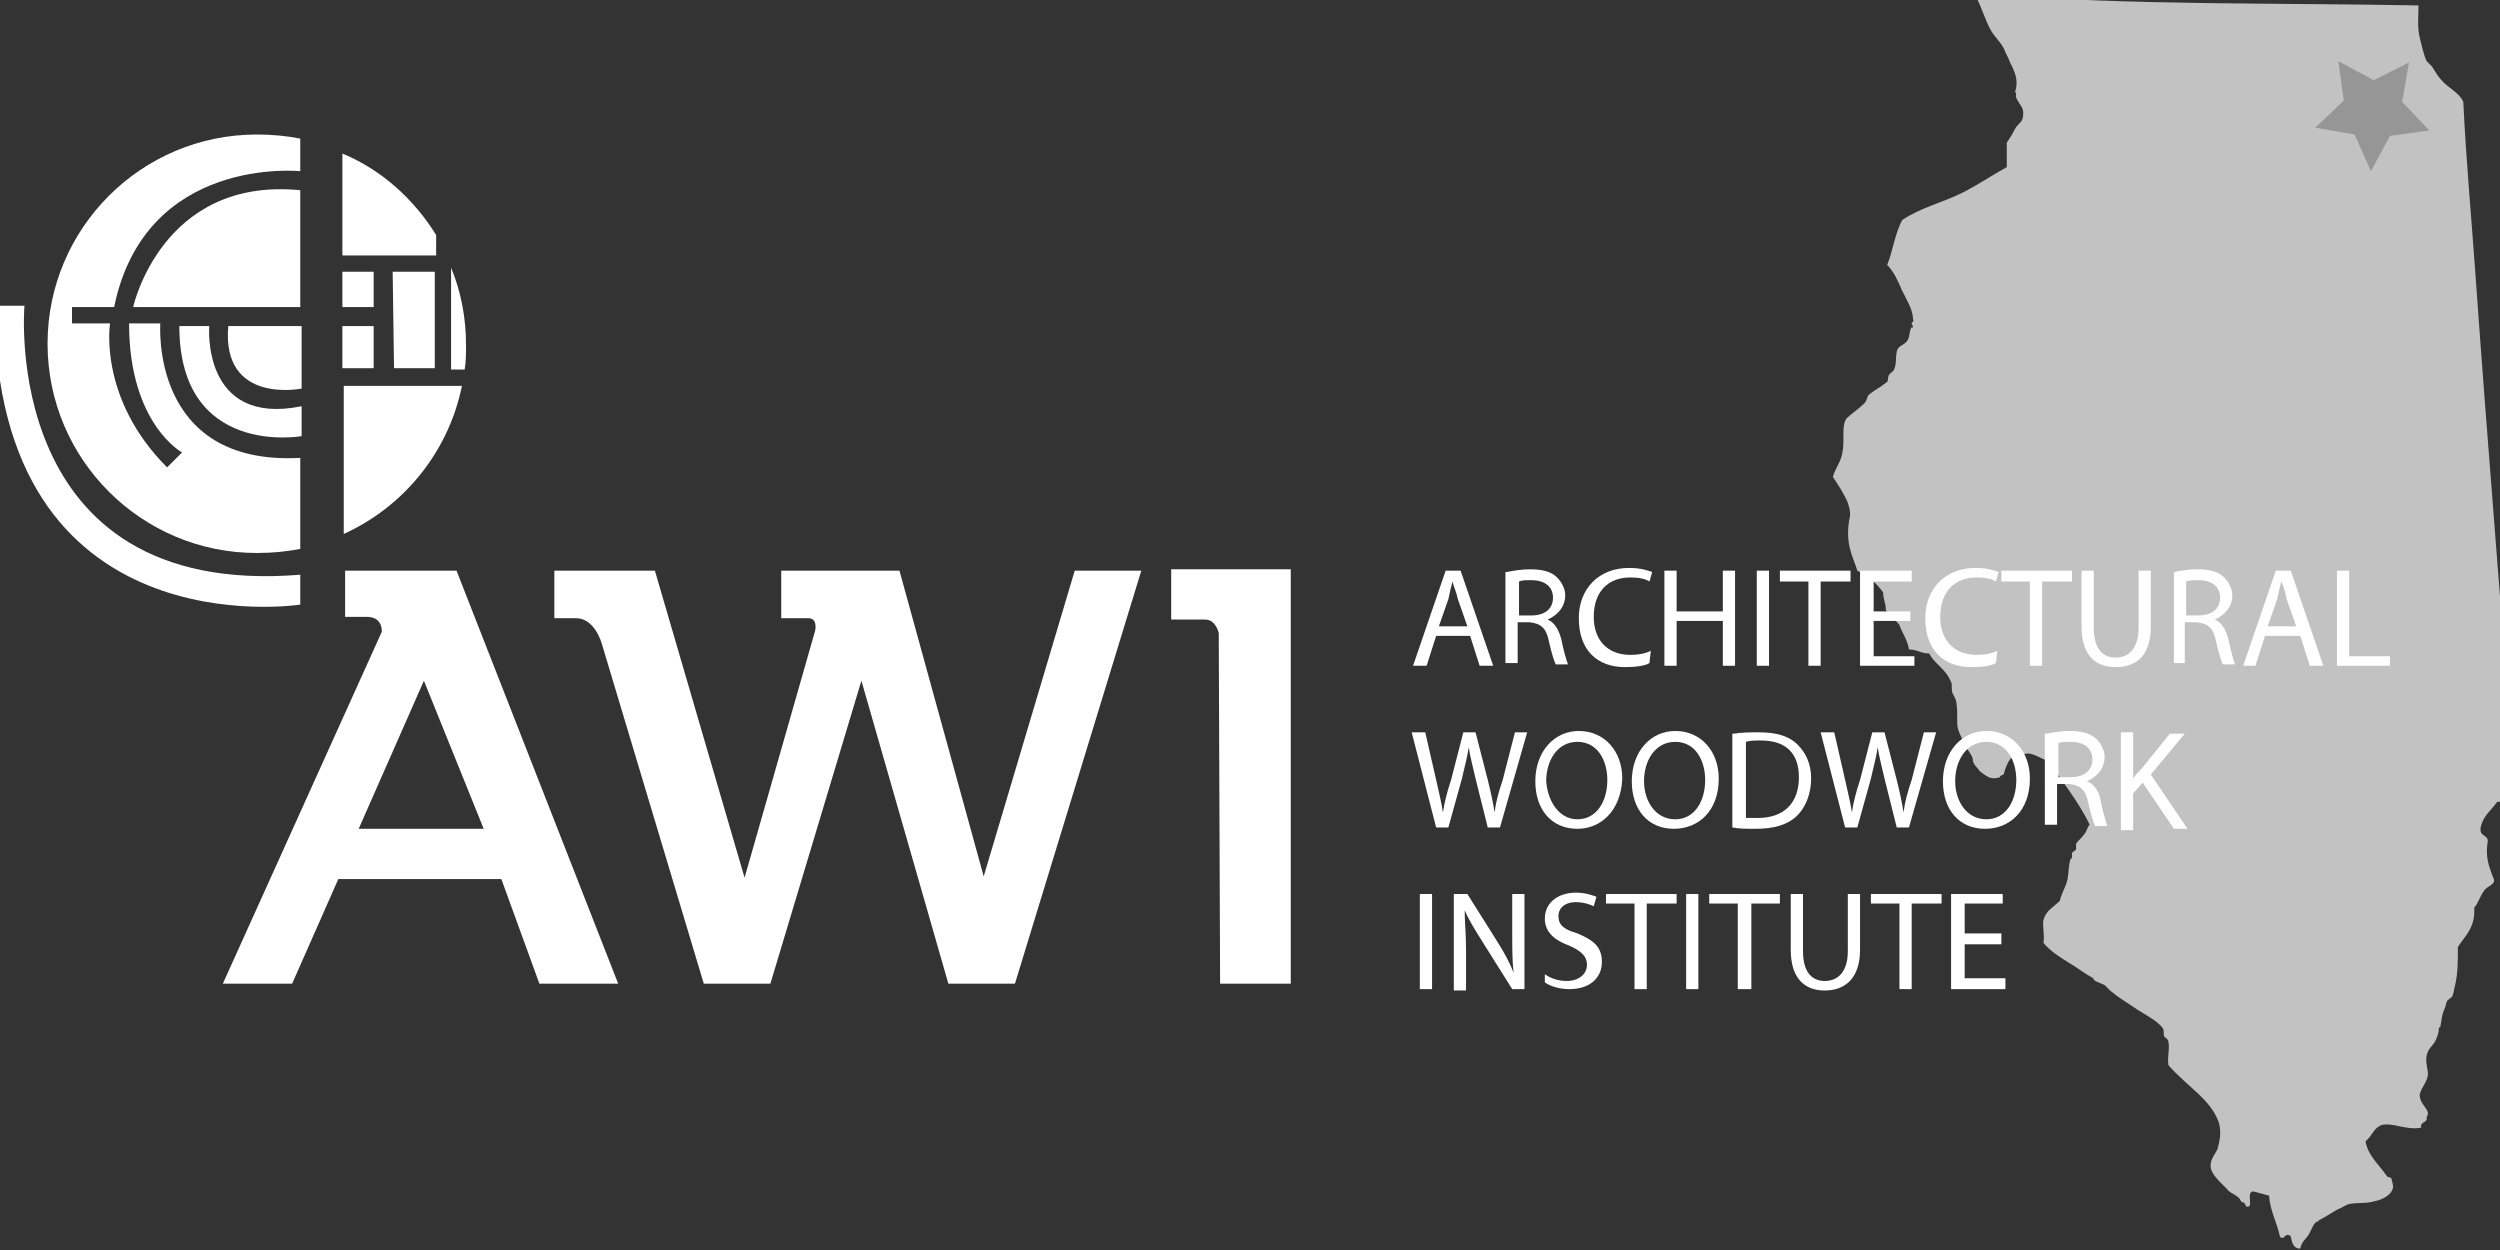 <?xml version="1.0" encoding="utf-8"?>
<!-- Generator: Adobe Illustrator 21.0.2, SVG Export Plug-In . SVG Version: 6.00 Build 0)  -->
<svg version="1.1" baseProfile="tiny" id="Layer_1" xmlns="http://www.w3.org/2000/svg" xmlns:xlink="http://www.w3.org/1999/xlink"
	 x="0px" y="0px" viewBox="0 0 184 92" overflow="scroll" xml:space="preserve">
<rect x="0" y="0" width="184" height="92" fill="#333333" stroke="none"/>
<g>
	<g>
		<g>
			<path fill-rule="evenodd" fill="#C2C2C2" d="M178,0.4c0,0.9-0.1,1.6,0.1,2.4c0.1,0.4,0.3,1.3,0.5,1.7c0.1,0.1,0.3,0.3,0.4,0.4
				c0.2,0.3,0.4,0.7,0.7,1c0.5,0.6,1.3,0.9,1.6,1.6c0.2,4.3,0.6,8.5,0.9,12.8c0.9,12.7,2,25.5,2.9,38.2c0.1,0.4-0.8,0.3-1,0.4
				c-0.1,0-0.1,0.2-0.3,0.1c-0.4,0.6-1,1-1.2,1.8c-0.2,0.8,0.5,0.6,0.5,1.1c-0.2,1.2,0.1,1.9,0.4,2.7c0.3,0.5-0.5,0.6-0.7,1
				c-0.3,0.4-0.4,0.9-0.7,1.2c0.1,1.5-0.7,2.1-1.2,2.9c0,1.1,0,1.9-0.2,2.8c-0.1,0.3-0.1,0.6-0.2,0.8c0,0.1-0.4,0.3-0.4,0.4
				c-0.1,0.2-0.1,0.4-0.2,0.6c-0.2,0.4-0.2,0.9-0.3,1.3c0,0-0.1,0-0.1,0.1c0,0.3-0.1,0.6-0.3,1c-0.2,0.3-0.5,0.5-0.6,1
				c-0.1,0.5,0.1,1,0.1,1.4c-0.1,0.6-0.4,0.8-0.6,1.4c-0.1,0.8,0.9,1.2,0.5,1.7c0.1,0.5-0.5,0.3-0.4,0.8c-1.1,0.2-2.1-0.4-2.9-0.2
				c-0.6,0.2-0.7,0.8-1.2,1.2c0.2,1.1,1,1.7,1.6,2.6c0,0,0.3,0.1,0.3,0.1c0,0.1,0.2,0.6,0.1,0.8c-0.1,0.4-0.7,0.8-1.3,0.9
				c-0.6,0.2-1.3,0.1-1.8,0.2c-0.2,0-0.5,0.2-0.7,0.3c-0.5,0.2-1,0.6-1.6,0.9c-0.1,0,0,0.1-0.1,0.1c-0.3,0-0.5,0.7-0.7,1
				c-0.2,0.3-0.5,0.5-0.6,1c-0.5,0-0.6-0.4-0.7-0.9c-0.4-0.4-0.5,0.4-0.8,0c-0.2-1-0.7-1.8-0.8-3c-0.4-0.1-0.7-0.2-1.1-0.3
				c-0.6-0.1-0.1,1-0.4,1.1c-0.3,0.1-0.2-0.3-0.4-0.3c-0.2,0-0.2-0.3-0.4-0.4c-0.2-0.2-0.6-0.3-0.8-0.6c-0.5-0.5-1.2-1.1-1.2-1.7
				c0-0.5,0.3-0.8,0.5-1.2c0.2-0.7,0.3-1.3,0.1-2c-0.6-1.7-2.3-2.6-3.7-4.2c-0.1-0.6,0.1-1.2,0-1.7c0-0.2-0.2-0.3-0.3-0.4
				c-0.1-0.2,0-0.4-0.1-0.6c-0.4-0.6-1.5-1.1-2.2-1.6c-0.6-0.4-1.1-0.7-1.7-1.2c-0.1-0.1-0.3-0.3-0.4-0.4c-0.2-0.1-0.5-0.2-0.7-0.3
				c-0.1-0.1-0.1-0.2-0.3-0.3c-0.4-0.2-0.9-0.6-1.4-0.9c-0.8-0.5-1.5-0.9-2.1-1.6c0.1-0.7-0.1-1.2,0-1.7c0.2-0.7,0.7-0.9,1.2-1.4
				c0.1-0.4,0.3-0.8,0.5-1.3c0.2-0.7,0.1-1.2,0.3-1.8c0,0,0.1,0,0.1-0.1c0-0.1,0-0.2,0-0.3c0-0.1,0.3-0.2,0.3-0.3c0-0.1,0-0.3,0-0.4
				c0.2-0.3,0.4-0.4,0.6-0.7c0.2-0.2,0.2-0.5,0.4-0.7c-0.8-1.7-2-3.1-3-4.7c-0.6-0.1-1.2-0.7-1.8-0.5c0,0-0.2,0-0.3,0
				c0,0,0,0.1,0,0.1c-0.2,0.1-0.4,0-0.6,0.1c-0.3,0.3-0.5,0.8-0.6,1.2c0,0.2-0.3,0.1-0.3,0.3c-0.6,0.2-0.9,0-1.3-0.3
				c-0.1-0.1-0.2-0.1-0.3-0.3c-0.1-0.1-0.4-0.4-0.4-0.7c0-0.3-0.5-0.8-0.7-1.3c-0.1-0.3-0.3-0.6-0.4-1c-0.1-0.3,0-1.2-0.1-1.8
				c0-0.3-0.2-0.6-0.3-0.8c-0.1-0.3,0-0.7-0.1-0.8c-0.4-1-1.2-1.3-1.6-2.1c-0.6,0-0.9-0.3-1.5-0.3c-0.1-0.7-0.5-1.2-0.7-1.8
				c-0.3-0.4-0.7-0.7-1-1.1c0-0.5-0.2-0.8-0.2-1.3c-0.5-0.7-1.1-1.2-1.9-1.6c-0.3-1-0.9-1.9-0.6-3.7c0.1-0.4,0.1-0.7-0.1-1.3
				c-0.3-0.7-0.7-1.3-1.1-1.9c0.2-0.7,0.6-1.1,0.7-1.8c0.2-0.9-0.1-1.9,0.3-2.5c0.3-0.3,0.9-0.7,1.3-1.1c0.2-0.2,0.2-0.4,0.3-0.6
				c0.2-0.2,0.7-0.5,1-0.7c0.1-0.1,0.3-0.2,0.4-0.3c0.1-0.1,0-0.4,0.2-0.6c0.1-0.1,0.2-0.1,0.3-0.3c0.2-0.4,0.1-0.8,0.2-1.3
				c0.1-0.6,0.7-0.4,0.9-1.1c0,0,0.1-0.7,0.2-0.7c0,0,0.1,0,0.1,0c0-0.2-0.1-0.2-0.1-0.3c0-0.1,0.2-0.1,0.1-0.3
				c0-0.7-0.5-1.5-0.8-2.1c-0.3-0.7-0.6-1.4-1.1-1.9c0.4-1,0.6-2.4,1.1-3.3c1.3-0.9,3-1.3,4.4-2c1.2-0.6,2.2-1.3,3.3-1.9
				c0-0.6,0-1.2,0-1.8c0.2-0.3,0.4-0.6,0.6-1c0.2-0.4,0.6-0.5,0.6-1c0.1-0.6-0.3-0.8-0.5-1.3c-0.1-0.2,0.1-0.4-0.1-0.4
				c0.3-0.9,0-1.5-0.4-2.3c-0.1-0.3-0.3-0.6-0.4-0.9c-0.2-0.4-0.5-0.7-0.8-1.1c-0.5-0.7-0.8-1.9-1.3-2.8c0.4-0.3,0.9-0.1,1.3-0.1
				C156.9,0.4,167.6,0.2,178,0.4z"/>
		</g>
		<polygon fill-rule="evenodd" fill="#969696" points="174.7,5.9 177.3,4.6 176.8,7.5 178.8,9.6 175.9,10 174.5,12.6 173.3,9.9 
			170.4,9.4 172.5,7.4 172.1,4.5 		"/>
	</g>
	<g>
		<path fill="#FFFFFF" d="M25.3,39.3c4.4-2,7.7-6,8.7-10.9h-8.7V39.3z"/>
		<path fill="#FFFFFF" d="M32.1,17.3c-1.6-2.6-4-4.8-6.9-6v7.5h6.9V17.3z"/>
		<path fill="#FFFFFF" d="M11.8,23.8H9.5c0,7.4,3.9,9.5,3.9,9.5l-1.1,1.1c-5.1-5.1-4.2-10.6-4.2-10.6H5.3v-1.2h3.1
			c2.3-11.2,13.7-10,13.7-10v-2.4c-1-0.2-2.1-0.3-3.2-0.3c-8.5,0-15.4,6.9-15.4,15.4s6.9,15.4,15.4,15.4c1.1,0,2.2-0.1,3.2-0.3v-6.7
			C11,34.3,11.8,23.8,11.8,23.8"/>
		<path fill="#FFFFFF" d="M33.2,19.7v7.5h1c0.1-0.6,0.1-1.2,0.1-1.8C34.3,23.3,33.9,21.4,33.2,19.7"/>
		<path fill="#FFFFFF" d="M9.8,22.6h12.3V14C11.9,13,9.8,22.6,9.8,22.6"/>
		<path fill="#FFFFFF" d="M15.4,24h-2.2c0,9.7,9,8.1,9,8.1v-2.2C14.8,31.4,15.4,24,15.4,24"/>
		<path fill="#FFFFFF" d="M22.2,28.6V24h-5.4C16.3,29.8,22.2,28.6,22.2,28.6"/>
		<rect x="25.2" y="20" fill="#FFFFFF" width="2.3" height="2.6"/>
		<rect x="25.2" y="24" fill="#FFFFFF" width="2.3" height="3.1"/>
		<polygon fill="#FFFFFF" points="32,27.1 32,20 28.9,20 29,27.1 		"/>
		<path fill="#FFFFFF" d="M1.8,22.5h-2.2c0,25.5,22.5,22,22.5,22v-2.2C-0.1,44.1,1.8,22.5,1.8,22.5"/>
		<path fill="#FFFFFF" d="M33.6,42h-8.2l0,3.4H27c1.2,0,1.1,1.1,1.1,1.1L16.4,72.4h5.1l3.4-7.7h12l2.8,7.7h5.8L33.6,42z M26.4,61
			l4.8-10.9L35.6,61H26.4z"/>
		<path fill="#FFFFFF" d="M40.9,42h7.3l6.6,22.6L60,46.4c0,0,0.2-0.9-0.5-0.9h-2V42h8.7l6.2,22.5L79.1,42h4.9l-9.3,30.4h-4.9
			l-6.4-22.3l-6.7,22.3h-4.9l-7.5-25c0,0-0.5-1.9-1.9-1.9h-1.6V42z"/>
		<path fill="#FFFFFF" d="M86.2,41.9H95v30.5h-5.2l-0.1-25.8c0,0-0.2-1-1-1h-2.5V41.9z"/>
		<path fill="#FFFFFF" d="M105.7,46.8l-0.7,2.2H104l2.4-7h1.1l2.4,7h-1l-0.7-2.2H105.7z M108,46.1l-0.7-2c-0.1-0.5-0.3-0.9-0.4-1.3
			h0c-0.1,0.4-0.2,0.8-0.3,1.3l-0.7,2H108z"/>
		<path fill="#FFFFFF" d="M110.9,42.1c0.5-0.1,1.1-0.2,1.7-0.2c1,0,1.6,0.2,2,0.6c0.3,0.3,0.6,0.8,0.6,1.3c0,0.9-0.6,1.5-1.3,1.8v0
			c0.5,0.2,0.8,0.7,1,1.4c0.2,1,0.4,1.6,0.5,1.9h-0.9c-0.1-0.2-0.3-0.8-0.5-1.7c-0.2-1-0.6-1.3-1.4-1.4h-0.9v3h-0.9V42.1z
			 M111.8,45.3h0.9c1,0,1.6-0.5,1.6-1.3c0-0.9-0.7-1.3-1.6-1.3c-0.4,0-0.7,0-0.9,0.1V45.3z"/>
		<path fill="#FFFFFF" d="M121.4,48.8c-0.3,0.2-1,0.3-1.8,0.3c-2,0-3.4-1.2-3.4-3.6c0-2.2,1.5-3.7,3.7-3.7c0.9,0,1.4,0.2,1.7,0.3
			l-0.2,0.7c-0.3-0.2-0.8-0.3-1.4-0.3c-1.6,0-2.7,1-2.7,2.9c0,1.7,1,2.8,2.7,2.8c0.6,0,1.1-0.1,1.5-0.3L121.4,48.8z"/>
		<polygon fill="#FFFFFF" points="123.4,42 123.4,45 126.8,45 126.8,42 127.7,42 127.7,49 126.8,49 126.8,45.7 123.4,45.7 123.4,49 
			122.5,49 122.5,42 		"/>
		<rect x="129.3" y="42" fill="#FFFFFF" width="0.9" height="7"/>
		<polygon fill="#FFFFFF" points="133.1,42.8 131,42.8 131,42 136.2,42 136.2,42.8 134,42.8 134,49 133.1,49 		"/>
		<polygon fill="#FFFFFF" points="140.6,45.7 137.9,45.7 137.9,48.3 140.9,48.3 140.9,49 136.9,49 136.9,42 140.7,42 140.7,42.8 
			137.9,42.8 137.9,45 140.6,45 		"/>
		<path fill="#FFFFFF" d="M146.9,48.8c-0.3,0.2-1,0.3-1.8,0.3c-2,0-3.4-1.2-3.4-3.6c0-2.2,1.5-3.7,3.7-3.7c0.9,0,1.4,0.2,1.7,0.3
			l-0.2,0.7c-0.3-0.2-0.8-0.3-1.4-0.3c-1.6,0-2.7,1-2.7,2.9c0,1.7,1,2.8,2.7,2.8c0.6,0,1.1-0.1,1.5-0.3L146.9,48.8z"/>
		<polygon fill="#FFFFFF" points="149.4,42.8 147.3,42.8 147.3,42 152.5,42 152.5,42.8 150.3,42.8 150.3,49 149.4,49 		"/>
		<path fill="#FFFFFF" d="M154.1,42v4.2c0,1.6,0.7,2.2,1.6,2.2c1,0,1.7-0.7,1.7-2.2V42h0.9v4.1c0,2.2-1.1,3-2.6,3
			c-1.4,0-2.5-0.8-2.5-3V42H154.1z"/>
		<path fill="#FFFFFF" d="M160,42.1c0.5-0.1,1.1-0.2,1.7-0.2c1,0,1.6,0.2,2,0.6c0.3,0.3,0.6,0.8,0.6,1.3c0,0.9-0.6,1.5-1.3,1.8v0
			c0.5,0.2,0.8,0.7,1,1.4c0.2,1,0.4,1.6,0.5,1.9h-0.9c-0.1-0.2-0.3-0.8-0.5-1.7c-0.2-1-0.6-1.3-1.4-1.4h-0.9v3H160V42.1z
			 M160.9,45.3h0.9c1,0,1.6-0.5,1.6-1.3c0-0.9-0.7-1.3-1.6-1.3c-0.4,0-0.7,0-0.9,0.1V45.3z"/>
		<path fill="#FFFFFF" d="M166.7,46.8L166,49h-0.9l2.4-7h1.1l2.4,7h-1l-0.7-2.2H166.7z M169,46.1l-0.7-2c-0.1-0.5-0.2-0.9-0.4-1.3h0
			c-0.1,0.4-0.2,0.8-0.3,1.3l-0.7,2H169z"/>
		<polygon fill="#FFFFFF" points="172,42 172.9,42 172.9,48.3 175.9,48.3 175.9,49 172,49 		"/>
		<path fill="#FFFFFF" d="M105.7,60.9l-1.8-7h1l0.8,3.5c0.2,0.9,0.4,1.7,0.5,2.4h0c0.1-0.7,0.3-1.5,0.6-2.4l0.9-3.5h0.9l0.9,3.5
			c0.2,0.8,0.4,1.7,0.5,2.4h0c0.1-0.8,0.3-1.5,0.6-2.4l0.9-3.5h0.9l-2,7h-0.9l-0.9-3.6c-0.2-0.9-0.4-1.6-0.5-2.3h0
			c-0.1,0.7-0.3,1.4-0.5,2.3l-1,3.6H105.7z"/>
		<path fill="#FFFFFF" d="M116.1,61c-1.9,0-3.1-1.4-3.1-3.5c0-2.2,1.4-3.7,3.2-3.7c1.9,0,3.2,1.5,3.2,3.5
			C119.3,59.7,117.8,61,116.1,61L116.1,61z M116.1,60.3c1.4,0,2.2-1.3,2.2-2.9c0-1.4-0.7-2.8-2.2-2.8c-1.5,0-2.3,1.4-2.3,2.9
			C113.9,58.9,114.7,60.3,116.1,60.3L116.1,60.3z"/>
		<path fill="#FFFFFF" d="M123.2,61c-1.9,0-3.1-1.4-3.1-3.5c0-2.2,1.4-3.7,3.2-3.7c1.9,0,3.2,1.5,3.2,3.5
			C126.5,59.7,125,61,123.2,61L123.2,61z M123.3,60.3c1.4,0,2.2-1.3,2.2-2.9c0-1.4-0.7-2.8-2.2-2.8c-1.5,0-2.3,1.4-2.3,2.9
			C121,58.9,121.8,60.3,123.3,60.3L123.3,60.3z"/>
		<path fill="#FFFFFF" d="M127.6,54c0.6-0.1,1.2-0.1,1.9-0.1c1.3,0,2.2,0.3,2.8,0.9c0.6,0.6,1,1.4,1,2.5c0,1.1-0.4,2.1-1,2.7
			c-0.7,0.7-1.7,1-3.1,1c-0.7,0-1.2,0-1.7-0.1V54z M128.5,60.2c0.2,0,0.6,0,0.9,0c1.9,0,3-1.1,3-3c0-1.7-0.9-2.7-2.8-2.7
			c-0.5,0-0.8,0-1.1,0.1V60.2z"/>
		<path fill="#FFFFFF" d="M135.8,60.9l-1.8-7h1l0.8,3.5c0.2,0.9,0.4,1.7,0.5,2.4h0c0.1-0.7,0.3-1.5,0.6-2.4l0.9-3.5h0.9l0.9,3.5
			c0.2,0.8,0.4,1.7,0.5,2.4h0c0.1-0.8,0.3-1.5,0.6-2.4l0.9-3.5h0.9l-2,7h-0.9l-0.9-3.6c-0.2-0.9-0.4-1.6-0.5-2.3h0
			c-0.1,0.7-0.3,1.4-0.5,2.3l-1,3.6H135.8z"/>
		<path fill="#FFFFFF" d="M146.1,61c-1.9,0-3.1-1.4-3.1-3.5c0-2.2,1.4-3.7,3.2-3.7c1.9,0,3.2,1.5,3.2,3.5
			C149.4,59.7,147.9,61,146.1,61L146.1,61z M146.2,60.3c1.4,0,2.2-1.3,2.2-2.9c0-1.4-0.7-2.8-2.2-2.8c-1.5,0-2.3,1.4-2.3,2.9
			C143.9,58.9,144.7,60.3,146.2,60.3L146.2,60.3z"/>
		<path fill="#FFFFFF" d="M150.6,54c0.5-0.1,1.1-0.2,1.7-0.2c1,0,1.6,0.2,2,0.6c0.3,0.3,0.6,0.8,0.6,1.3c0,0.9-0.6,1.5-1.3,1.8v0
			c0.5,0.2,0.9,0.7,1,1.4c0.2,1,0.4,1.6,0.5,1.9h-0.9c-0.1-0.2-0.3-0.8-0.5-1.7c-0.2-1-0.6-1.3-1.4-1.4h-0.9v3h-0.9V54z M151.5,57.2
			h0.9c1,0,1.6-0.5,1.6-1.3c0-0.9-0.7-1.3-1.6-1.3c-0.4,0-0.7,0-0.9,0.1V57.2z"/>
		<path fill="#FFFFFF" d="M156.1,53.9h0.9v3.4h0c0.2-0.3,0.4-0.5,0.6-0.7l2.1-2.6h1.1l-2.5,3l2.7,4H160l-2.3-3.4l-0.7,0.8v2.7h-0.9
			V53.9z"/>
		<rect x="104.5" y="65.8" fill="#FFFFFF" width="0.9" height="7"/>
		<path fill="#FFFFFF" d="M107,72.8v-7h1l2.2,3.5c0.5,0.8,0.9,1.5,1.2,2.3l0,0c-0.1-0.9-0.1-1.8-0.1-2.9v-2.9h0.9v7h-0.9l-2.2-3.5
			c-0.5-0.8-1-1.6-1.3-2.3l0,0c0,0.9,0.1,1.7,0.1,2.9v3H107z"/>
		<path fill="#FFFFFF" d="M113.7,71.7c0.4,0.3,1,0.5,1.6,0.5c0.9,0,1.5-0.5,1.5-1.2c0-0.6-0.4-1-1.3-1.4c-1.1-0.4-1.8-1-1.8-2
			c0-1.1,0.9-1.9,2.3-1.9c0.7,0,1.2,0.2,1.5,0.3l-0.2,0.7c-0.2-0.1-0.7-0.3-1.3-0.3c-1,0-1.3,0.6-1.3,1c0,0.7,0.4,1,1.4,1.3
			c1.2,0.5,1.8,1,1.8,2.1c0,1.1-0.8,2-2.4,2c-0.7,0-1.4-0.2-1.8-0.5L113.7,71.7z"/>
		<polygon fill="#FFFFFF" points="120.3,66.5 118.2,66.5 118.2,65.8 123.4,65.8 123.4,66.5 121.2,66.5 121.2,72.8 120.3,72.8 		"/>
		<rect x="124.1" y="65.8" fill="#FFFFFF" width="0.9" height="7"/>
		<polygon fill="#FFFFFF" points="127.9,66.5 125.8,66.5 125.8,65.8 131,65.8 131,66.5 128.9,66.5 128.9,72.8 127.9,72.8 		"/>
		<path fill="#FFFFFF" d="M132.7,65.8v4.2c0,1.6,0.7,2.2,1.6,2.2c1,0,1.7-0.7,1.7-2.2v-4.2h0.9v4.1c0,2.1-1.1,3-2.6,3
			c-1.4,0-2.5-0.8-2.5-3v-4.1H132.7z"/>
		<polygon fill="#FFFFFF" points="139.8,66.5 137.7,66.5 137.7,65.8 142.9,65.8 142.9,66.5 140.7,66.5 140.7,72.8 139.8,72.8 		"/>
		<polygon fill="#FFFFFF" points="147.3,69.5 144.6,69.5 144.6,72 147.6,72 147.6,72.8 143.6,72.8 143.6,65.8 147.4,65.8 
			147.4,66.5 144.6,66.5 144.6,68.7 147.3,68.7 		"/>
	</g>
</g>
</svg>
